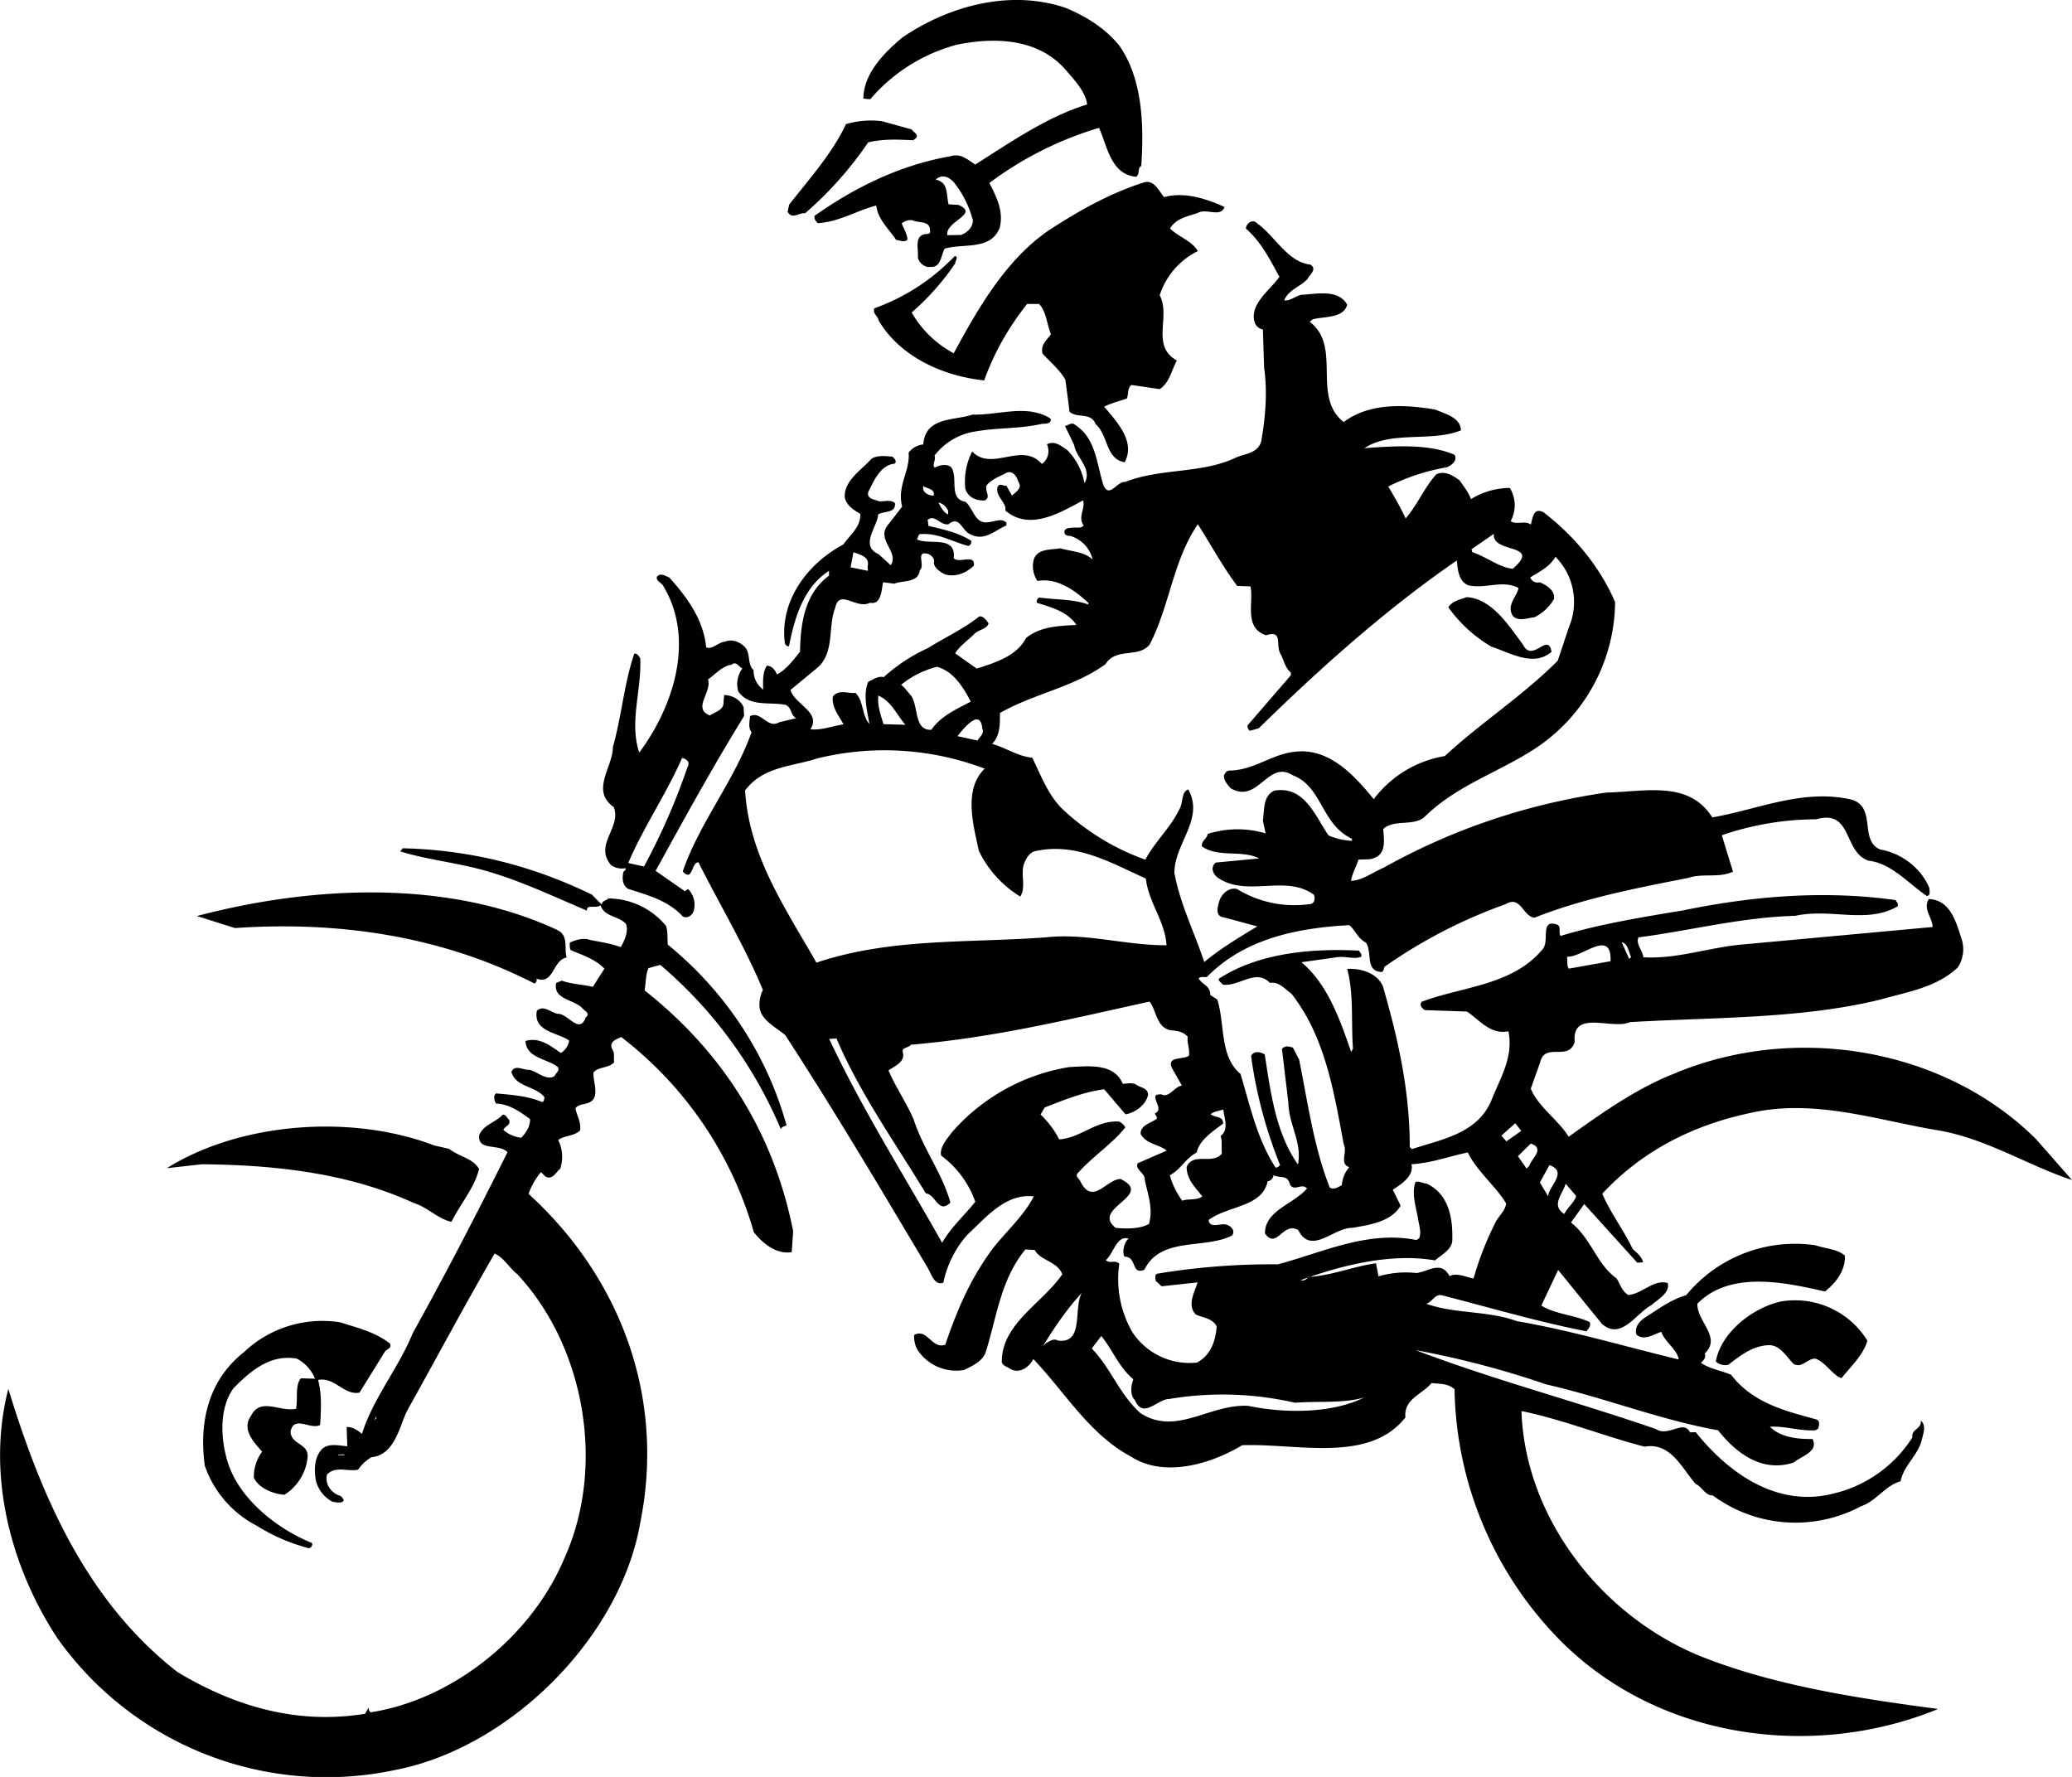 <svg xmlns="http://www.w3.org/2000/svg" width="960" height="823.273" shape-rendering="geometricPrecision" text-rendering="geometricPrecision" image-rendering="optimizeQuality" fill-rule="evenodd" clip-rule="evenodd" viewBox="0 0 10 8.576"><path d="M5.4.217c.113.16.122.38.108.584-.02.011-.005.037-.024.052-.124-.01-.14-.15-.18-.236a1.69 1.69 0 0 0-.529.266c.033.065.07.135.05.216-.044.111-.173.074-.266.101-.017.03-.017.094-.07.088-.027.005-.056-.023-.059-.046.003-.042-.017-.098.03-.111.01-.003.035.001.028-.018.003-.05-.055-.035-.084-.05a.068.068 0 0 0-.052.015c.01.027.025.048.028.079-.018.014-.035.003-.055.001-.035-.053-.089-.1-.096-.166-.091.023-.182.08-.282.085-.01-.009-.018-.02-.016-.035.2-.142.42-.247.657-.288.05-.016.083.018.119.04.174-.11.346-.23.54-.29-.009-.063-.06-.116-.104-.167-.13-.15-.338-.16-.526-.121A.832.832 0 0 0 4.2.479L4.167.476c0-.117.095-.218.188-.295.219-.15.518-.235.788-.143.094.039.188.095.257.18zm-.999.408c.006.013.03.02.022.04l-.016.012C4.333.673 4.262.67 4.19.687a1.76 1.76 0 0 1-.304.342c-.033-.003-.062.032-.085-.007l.008-.035c.099-.126.209-.249.274-.388a.43.43 0 0 1 .174-.014l.144.04zm.293.43c.007.035-.023.068-.057.079l-.065.001c-.011-.068.158-.101.054-.146L4.578.986c-.012-.05 0-.106-.062-.119.029-.027.06-.016.087.012a.49.49 0 0 1 .09.176zm.925-.104c.101-.027.207.01.291.048-.02.053-.087.004-.13.029-.048.016-.105.026-.133.075.04.04.107.06.134.109a.36.36 0 0 0-.184.213c.055.102-.045.244.083.315-.026.046-.035.107-.083.138l-.136-.02c-.02.015-.014.041-.022.065-.036.014-.075.021-.11.04.064.075.152.17.099.268-.093-.016-.078-.129-.14-.184-.024-.06-.09-.026-.126-.06l-.02-.153c-.025-.048-.079-.092-.11-.127-.012-.042.02-.065.04-.094-.02-.05-.022-.109-.057-.146h-.058c-.09.114-.159.235-.207.369-.192-.02-.404-.11-.51-.29-.002-.022-.03-.03-.02-.058.144-.052.274-.134.388-.252.02.003.002.022.002.035-.055.083-.132.17-.21.237a.51.51 0 0 0 .203.197c.118-.218.262-.473.489-.613.135-.086.272-.161.424-.21.054-.02.076.04.103.07zm.705.326c.035.022-.003.048-.014.07-.035.038-.09.05-.112.102.026.006.052-.019.081-.026.077-.004.181-.029.223.048-.019.066-.108.055-.166.07l-.015.012c.158.12.007.36.164.484.123-.093.294-.086.443-.06.045.02.121.037.123.1-.142.058-.336 0-.466.086.143-.01.308-.023.435.032.016.029-.015.05-.036.06a1.022 1.022 0 0 0-.284.093c.03.05.06.102.084.154.058-.067.089-.147.148-.213.042-.019.08.006.112.029.021.03.045.06.055.091a.361.361 0 0 1 .188-.054.16.16 0 0 1 .004.16c.028.02.071-.005.097.017.01-.033.012-.084.061-.06.156.12.275.269.346.434a.855.855 0 0 1-.385.706c-.175.115-.378.177-.533.329-.052.049-.149.011-.201.06.003.051.016.118-.044.14-.021.01-.05.005-.076.008-.01.034-.03.065-.035.102.055-.002.106-.042.156-.063.332-.185.69-.307 1.076-.363.188-.004.398-.06.511.12.219-.038.432-.137.663-.088.136.03.042.2.148.243.1.017.197.088.237.187-.001.013.008.035-.013.037-.092-.063-.17-.157-.28-.17-.124-.04-.077-.25-.253-.2a1.421 1.421 0 0 0-.456.077l.054.176c-.07.032-.145.006-.216.03-.255.05-.508.099-.742.192-.057-.006-.066-.11-.14-.065a2.44 2.44 0 0 0-.584.302c-.003.009-.003.019-.013.025-.083-.002-.044-.097-.077-.142-.04-.02-.052-.062-.08-.084-.26.014-.508.068-.687.25-.012.002-.03-.003-.04.006.014.03.058.036.056.081l.034.022c.038.12.01.274.112.359.046.153.08.314.168.45.005.006.017-.003.023-.01a2.206 2.206 0 0 1-.14-.527c.014-.026.044-.02.066-.007.029.188.054.38.16.531.022-.104-.044-.192-.046-.298l-.031-.26c.017-.017.031-.012.053-.006l.03.058c.042.208.071.424.148.618.022.011.04-.003.058-.012a.15.15 0 0 1 .036-.087c-.05-.017-.007-.072-.027-.111-.048-.26-.091-.52-.252-.726-.033-.023-.06-.06-.104-.052-.067-.072-.151.02-.228.008-.005-.01-.021-.015-.019-.028.19-.124.444-.148.677-.136.004.009.014.014.011.029-.036.016-.08-.006-.126.004l-.163.023c.126.105.186.276.24.433l.009-.016c-.01-.128.005-.26-.028-.385.065-.003.142.018.172.083.071.246.13.5.13.777l.01.01c.141-.047.314-.073.383-.233.042-.108.109-.21.083-.336-.086.018-.138-.053-.2-.095l-.203-.007c-.016-.01-.027-.025-.016-.04.191-.073.435-.078.58-.249.044-.04-.015-.154.076-.123.019.012.003.038.015.054.183-.056.39-.09.59-.123.339-.07.685-.098 1.027-.05.004.01.014.015.01.03-.15.087-.32.008-.495.046-.26.007-.503.071-.756.104-.015.03.02.062.023.096.162.01.317-.048.482-.062l.914-.084c.001-.044-.048-.086-.018-.135.108.004.134.12.16.198a.16.16 0 0 1-.02.132c-.103.097-.24.117-.373.155-.383.094-.803.085-1.209.109-.086.039-.282-.064-.267.096-.03.096-.144-.002-.167.099l-.045.126c.036.088.132.15.183.232.157-.112.325-.232.508-.304.579-.244 1.3-.128 1.747.315l.174.198c-.213-.07-.42-.204-.654-.241-.296-.05-.598-.155-.91-.08-.267.058-.51.18-.703.387.039.092.103.175.147.267.022.02.044.038.05.064l-.028.002-.256-.283-.064.089c.1.08.123.2.219.269.02.027.023.06.058.081.07-.007.121-.077.19-.058.012.048-.046.077-.079.107-.075.04-.146.172-.239.09l-.211-.26-.081.172c.068.042.16.045.234.08.005.018-.005.031-.017.044-.236-.046-.463-.114-.698-.174-.033-.007-.046.034-.075.041.139.05.295.032.437.084.268.046.523.123.782.185-.007-.048-.067-.084-.084-.133-.033.009-.083.046-.12.013-.012-.039.02-.07.049-.087.062-.04.122-.084.191-.103a.68.68 0 0 1 .624-.241c.05.017.106.018.142.05.003.071-.042.13-.096.173-.194-.044-.458-.102-.616.059-.002.087.118.162.036.24.006.02-.004.032-.019.045.042.03.1.038.146.058.106.138.264.175.413.216.017.007.012.032.006.045l-.013.007c-.077.004-.148-.022-.219-.017.052.05.129.06.206.059.03.062-.054.082-.09.113-.15.05-.275-.04-.366-.155-.286-.052-.55-.158-.831-.222a4.415 4.415 0 0 0-.629-.165c.381.145.776.248 1.16.381.06.04.133-.048.165.016l.027-.001c.167.208.402.366.67.295a.62.62 0 0 0 .376-.27c-.007-.041.045-.038.04-.08.03.02.01.07.003.1-.02.069-.087.12-.1.192-.074.02-.118.096-.19.12a.672.672 0 0 1-.717-.052c-.034.003-.055-.045-.082-.055-.066-.074-.12-.203-.247-.18-.2-.052-.391-.13-.594-.172.018.526.401 1.008.894 1.195.351.134.734.192 1.117.243-.6.246-1.345.148-1.82-.327a1.768 1.768 0 0 1-.514-1.216c-.03-.028-.07-.026-.111-.03-.046.056-.135.076-.126.166-.177.223-.521.124-.788.134-.147.089-.376.16-.538.054-.2-.107-.317-.31-.47-.47-.02.041-.069.073-.112.047-.015-.01-.035-.014-.04-.032-.002-.185.195-.283.292-.424-.025-.064-.104-.064-.133-.117l-.045-.003c-.12.145-.138.327-.193.5-.019.043-.064.063-.104.082a.224.224 0 0 1-.225-.099.132.132 0 0 1-.015-.07c.063-.035.085.07.15.047.058-.17.122-.321.233-.469.067-.084.15-.158.194-.247-.134-.015-.226.097-.321.186a.501.501 0 0 0-.115.23c-.042.018-.059-.043-.075-.07-.223-.375-.447-.753-.688-1.124-.043-.037-.115-.07-.124-.132a.158.158 0 0 1 .016-.086c-.088-.212-.207-.409-.311-.616-.035-.003-.026.097-.076.044.081-.236.25-.439.332-.672-.016-.02-.01-.048-.007-.078.055-.026.084.063.14.03l.083-.02c-.028-.012-.02-.05-.051-.064-.078-.016-.175.012-.229-.065a.127.127 0 0 1 .02-.111c-.017-.006-.03-.038-.052-.018-.046.006-.076.045-.114.071.02.062-.077.14.009.174.026-.018.07-.026.066-.067l.003-.032c.04.002.078.022.094.06l.002.042c-.152.246-.29.498-.427.747l.141.098.016-.01a.106.106 0 0 1 .028.1c-.003.023-.03.045-.054.032-.07-.077-.17-.103-.263-.133-.03-.018-.03-.054-.023-.083.007-.006.013-.01.01-.017a.09.09 0 0 1-.07-.015c-.084-.098.052-.182.013-.28-.113-.079-.004-.193-.004-.29.042-.148.054-.307.103-.45.014-.003.024.013.029.023.007.153-.054.307-.005.454.163-.218.273-.545.115-.806-.01-.015-.034-.022-.03-.042.017-.022.041-.004.06.003.088.098.165.204.178.337.028.013.058-.024.09-.027.03-.013.065-.002.087.017.043.03.017.088.052.12a.113.113 0 0 0 .046.094c0-.036-.004-.082.018-.115.024 0 .039.02.049.042.043-.022.081-.071.111-.11.003-.134.02-.277.14-.367v-.023c-.124.08-.166.227-.193.363-.009.005-.018-.008-.02-.013-.027-.205.11-.386.282-.477.033-.048.084-.083.082-.148-.033-.019-.068-.042-.075-.08-.004-.08.08-.131.129-.186.029-.018.07-.013.101-.01.012.01.023.024.01.034-.068.006-.1.084-.126.135-.011.036.032.037.05.046.026.003.058-.01.078.009.006.05-.052.037-.081.055-.003.06-.091.15.003.192l.058.053c.043-.066-.077-.125-.01-.199l.065-.084c-.026-.101.04-.174.031-.26a.1.1 0 0 1 .071-.04c.01-.134.147-.114.238-.144.13.003.262-.052.376.019.008.027-.026.024-.043.026-.106.024-.209.017-.317.036a.305.305 0 0 0-.2.117c.009.022-.013.04.001.058.026-.013.054-.02.079-.003.037.05-.015.154.07.168.038.032.045.109.11.098.031-.002.063-.021.087.002v.014c-.053.022-.105.077-.17.044-.044-.013-.054-.096-.109-.05-.04.008-.065-.05-.101-.021l.004.029c.072.017.146.033.206.072.003.012-.003.02-.013.025-.079-.02-.147-.065-.235-.057-.01.008-.007.016-.014.025.06.03.19-.022.178.091.026.028.104-.024.097.036-.037.035-.086.057-.14.042-.02-.011-.051-.029-.053-.056.006-.02-.012-.036-.026-.042-.067-.02-.013.056-.042.078-.006.062-.08.048-.123.065l-.054-.007c-.008.038-.008.11-.063.099-.067.034-.147-.07-.168.024-.036.093-.002.213-.084.288l-.132.109c.02.07.15.107.096.19.055.005.105-.016.16-.024-.023-.043-.056-.08-.052-.133.025-.039.08-.014.11-.019.04.04.03.11.067.15-.01-.059-.032-.141-.006-.203.023-.012.05-.03.075-.023a.834.834 0 0 1 .213-.14c.08-.05.175-.094.248-.153.02-.003.034.019.045.033-.005.026-.045.03-.067.05-.03.031-.072.058-.094.095l.104.074c.088-.029.193-.06.238-.148.07-.056.156-.058.243-.063-.044-.066-.126-.086-.191-.107-.003-.01.003-.024.014-.025.078.011.16.007.233.033l.003-.006c-.066-.062-.152-.124-.247-.107a.128.128 0 0 1-.018-.103c.018-.055.081-.046.128-.055.052.016.113.015.156.054a.154.154 0 0 0-.11-.114c-.01 0-.022-.002-.025-.013-.005-.02.016-.026.03-.025.02-.006.049.006.062-.012-.03-.04.01-.084-.003-.121-.112.06-.258.149-.375.049.007-.04-.048-.065-.038-.113.01-.023.029-.003.043-.007l.027.048c.021-.02.052-.037.03-.068-.007-.028-.032-.06-.064-.038-.032.016-.066.029-.088.056-.012.026.023.057-.009.073-.043.003-.08-.015-.094-.055a.319.319 0 0 1 .033-.181c.095.1.24-.05.336.06.03-.02.04-.06.025-.095.039-.019.07.01.098.028a.307.307 0 0 1 .083.16c.04-.07-.04-.121-.05-.185l-.044-.091c.016-.003.032-.02.048-.006.102.065.104.188.137.29.028.069.065-.018.106-.014.163-.066.369-.04.528-.115.045-.022.11-.02.128-.081.02-.113.031-.24.014-.354l-.006-.186c-.043-.008-.05-.055-.04-.092.019-.063.084-.111.12-.162-.046-.082-.085-.165-.162-.233.001-.025.033-.048.053-.026.086.06.148.188.258.2zM4.506 2.392c-.016 0-.057-.009-.05-.047.016.015.058.012.05.047zm.07.076v.015c-.021-.009-.037-.036-.046-.058a.07.07 0 0 1 .047.043zm1.396.36l.063.002c.017.076-.034.199.075.236.084-.027.045.047.07.09.017.029.02.065.05.09v.013l-.21.243c.002.01.003.019.012.025l.043-.012c.3-.294.62-.579.956-.81.004.046.01.102.056.12.087.018.165-.028.242.013-.009.043-.057.08-.03.131.024.034.075.013.107.01a.222.222 0 0 0 .094-.088c.007-.042-.04-.07-.07-.081-.022.006-.037-.007-.045-.023.044-.028.094-.05.122-.1a.31.31 0 0 1 .065.34l-.054.162c-.173.173-.369.297-.545.46a.54.54 0 0 0-.343.208c-.089-.11-.21-.243-.368-.23-.12.007-.207.092-.332.092-.01.002-.02.013-.023.025 0 .023.015.04.032.06.133.079.18-.14.301-.062.143.055.135.236.285.306v.01a.32.32 0 0 1-.113-.026c-.063-.09-.115-.242-.262-.216-.055.026-.047.09-.055.144l.013.062a.476.476 0 0 0-.28.003c0 .021-.032.033-.027.06.079.056.193.015.276.058l-.21.02c-.024.022-.016.048.005.069.14.104.332-.016.47.087.007.023 0 .045-.025.045a.53.53 0 0 1-.346-.073c-.036-.011-.074.02-.086.057-.008.026-.024.075.024.08l.159.043c-.086.052-.175.105-.256.172-.047-.143-.116-.278-.144-.43 0-.143.146-.26.067-.403-.036.012-.023.067-.045.099-.04.085-.122.16-.162.24a1.143 1.143 0 0 1-.4-.244c-.07-.068-.104-.163-.146-.248-.07-.007-.127-.048-.194-.067.04-.039.038-.1.038-.149.165-.094.356-.124.51-.236.05-.082.16-.027.213-.095.096-.186.112-.404.232-.58.064.1.12.205.191.299zm-1.785-.093l.002.02-.084-.017.014-.073c.029.012.081.02.068.07zm3.114.01c-.065-.006-.127-.058-.195-.08l-.004-.014.108-.075c-.013.098.236.044.091.169zm.05.368c.047.087.121-.065.137.033-.087.075-.2.004-.29-.025a.676.676 0 0 1-.208-.19c.019-.031.057-.037.088-.049.122.006.206.14.273.23zm-2.666.273c-.066.036-.142.067-.19.136-.083.005-.062-.108-.096-.162-.015-.017-.03-.039-.05-.055a.45.45 0 0 1 .173-.087c.08.022.127.099.163.168zm-.317.112l-.104-.003c-.013-.044-.03-.087-.025-.138.064.028.089.094.13.14zm.374.021c.008.024-.015.037-.024.055l-.097-.021c.02-.025.112-.146.12-.034zm.011.19c-.105.101-.055.274-.029.397a.528.528 0 0 0 .2.221c.028-.043.003-.102.016-.152.009-.026.027-.063.06-.068.198-.042.366.06.53.133.014.118.092.203.1.322-.198.001-.387-.06-.584-.038-.381.028-.747.002-1.106.122-.147-.26-.325-.513-.344-.831.087-.117.228-.115.35-.155a1.36 1.36 0 0 1 .807.05zm-1.435-.007a3.123 3.123 0 0 1-.21.48l-.076-.017c.07-.166.184-.334.26-.507.022.005.04.02.026.044zm-.46.617l.045.046c.006-.02.02-.016.033-.029a.365.365 0 0 1 .278.132c.01.027.006.06.009.091.284.232.48.537.573.872-.008.005-.027.007-.027.02a2.12 2.12 0 0 0-.582-.794.882.882 0 0 0-.058.016c-.013.032-.012.07-.018.107.393.31.627.707.717 1.162l-.007.101c-.073.012-.138-.04-.183-.096a1.813 1.813 0 0 0-.64-.942c-.024.011-.065.024-.04.064.009.017.003.039.006.058-.028.03-.078.02-.1.05-.002.047.035.126-.026.146-.019.008-.045.005-.061.026.007.035.027.063.023.106-.029.03-.074.023-.106.047a.184.184 0 0 1 .01.138c-.023.02-.04.058-.073.037l-.02-.02a.323.323 0 0 0-.06.105c.439.4.662.976.539 1.587-.096.556-.632 1.089-1.186 1.194a1.592 1.592 0 0 1-1.626-.635C.055 7.57-.068 7.123.04 6.703c.152.495.367 1.018.817 1.367.266.16.569.256.905.201l.017-.03c0 .01.003.019.01.023.398-.062.778-.368.935-.744.2-.442.099-1.02-.227-1.37-.04-.032-.066-.081-.11-.1-.146.252-.284.511-.423.76-.037.076-.059.212-.172.223a.207.207 0 0 0-.064.06c-.047.011-.11-.02-.15.024-.01.047.019.084.056.1.015.002.019.013.025.023-.006.018-.036.01-.054.008a.16.16 0 0 1-.08-.1c-.01-.052-.008-.112.025-.15.03-.036.086-.021.126-.018l-.003-.093c.03 0 .051.015.074.033.054-.173.178-.32.245-.486.16-.288.311-.58.457-.873-.039-.044-.146-.003-.136-.083.02-.05.078-.06.113-.098.016-.002.018.013.03.023.012.028-.018.03-.027.05a.155.155 0 0 0 .087.038c.025-.027.043-.056.042-.09-.05-.037-.1-.072-.164-.075a.056.056 0 0 1-.008-.039l.007-.01c.08.007.156.013.224.042.009-.004.01-.014.01-.025-.047-.055-.136-.046-.159-.12.016-.04.06-.007.087-.011.04.01.084.055.122.03.004-.014.029-.027.013-.045-.052-.039-.15-.042-.154-.124.067-.02.12.023.171.058a.088.088 0 0 0 .04-.06c-.054-.039-.175-.042-.156-.144.034-.03.067.01.102.015.047-.002.105.103.134.016.022-.013 0-.029-.011-.037-.04-.051-.148-.044-.132-.128l.027-.011c.048.017.108.019.15.03l.056-.088c-.043-.045-.104-.065-.162-.089-.007-.01-.005-.026-.005-.037.028-.012.064-.025.096-.013.05.01.101.017.15.035.02-.034.038-.079.025-.112-.036-.04-.103-.032-.123-.09-.023.018-.07-.007-.065.026-.178-.075-.35-.159-.537-.205-.122-.03-.248-.045-.365-.081l.013-.015c.332.008.633.087.915.225zm-.17.169c.059.025.033.094.047.133-.07.013-.06.133-.146.102.003.01 0 .017-.009.024-.43-.221-.922-.304-1.446-.268L.95 4.421c.569-.15 1.219-.175 1.739.067zm5.185.133c-.004-.001-.006.003-.01.007l-.036-.08c.03.004.033.047.046.073zm-.1.018l-.202.036c-.01-.016-.005-.038-.008-.058.071.007.216-.14.21.022zm-2.125.333c.03.003.06.005.084.031-.004.032.011.058.006.092-.026.021-.112 0-.08.063l.046.081c-.037.006-.063.063-.1.042-.011.002-.023-.001-.028.01-.002.031.036.064-.002.083.002.009.012.015.009.025-.026.021-.08.03-.078.074.031.052.085.047.126.08l-.14.061c-.015.032.037.047.034.08.014.068.042.14.02.213-.043.024-.106.024-.16.019-.124-.096.19-.155.023-.236-.068.001-.134.13-.193.013-.004-.012-.025-.023-.016-.038.067-.078.17-.145.232-.224a.062.062 0 0 0-.03-.028c-.112-.007-.182.078-.289.086a.451.451 0 0 0-.09-.12l.02-.034c.092-.036.185-.074.287-.088l.103.121c.044-.007.099-.044.109-.095-.002-.035-.04-.033-.06-.05-.018-.008-.04-.004-.062-.002-.042-.1-.16-.086-.259-.081a.954.954 0 0 0-.566.315c-.026.035-.06.073-.052.112a.472.472 0 0 1 .165.223c-.05.063-.12.126-.16.198-.182-.323-.387-.646-.545-.984l.035-.002c.113.265.282.501.431.747.05.007.06.102.119.045-.04-.143-.132-.26-.177-.4-.035-.082-.087-.156-.122-.238.028-.02.08-.04.07-.084-.009-.03.026-.022.038-.04.405-.034.768-.124 1.152-.208.033.04.032.123.1.138zm-3.48.573c.049.038.115.045.144.097-.023.093-.092.17-.133.255-.067-.015-.116-.071-.182-.091-.309-.142-.66-.184-1.023-.187l-.169.019c.355-.222.892-.262 1.29-.11l.074.017zm3.736-.19c.005.044.028.096-.013.128.009.024.003.055.006.085-.046.055-.139-.009-.17.064 0 .058.04.098.076.142-.028.021-.073.01-.097.021a.376.376 0 0 1-.06-.123c.054-.029.074-.08.13-.11.011-.059.08-.104.127-.139.001-.039-.04-.027-.06-.046.018-.014.042-.016.061-.022zm1.367.154l-.025-.028.067-.06.029.037-.071.05zm.11.117l-.013.014-.042-.06.062-.061c.071.024.003.072-.007.107zm-.297-.064c.044.091.133.16.185.246-.004.038-.041.064-.055.099a1.485 1.485 0 0 0-.102.263c-.032-.004-.081-.03-.116-.011-.04-.077-.103-.022-.16-.015a.465.465 0 0 0-.183.016l-.012-.063c-.107.014-.21.059-.327.066-.009.013-.02.019-.038.016.196-.072.438-.133.65-.096.03-.027.079-.05.083-.094.004-.111-.017-.225-.122-.276-.019-.002-.034-.013-.055-.009-.021.052.002.122.012.178.004.03.017.063.006.093l-.013.01c-.236-.048-.454.06-.67.117a3.38 3.38 0 0 0-.581.045c-.016.006-.008.022-.009.034l.029.027.174-.019c-.015.048-.052.11-.009.155.035.017.078.016.101.057-.005.068-.027.139-.095.175a.33.33 0 0 1-.314-.15.515.515 0 0 1-.061-.327c-.023-.021-.042.002-.065-.017.039-.035.053-.122.11-.104-.015.01-.035.055-.02.087.062 0 .031.09.096.063.08-.162.289-.097.423-.165.019-.024-.008-.049-.029-.053-.029-.007-.078.021-.084-.022.094-.07.26-.062.285-.187.015-.001.028-.016.028-.029.036.016.068-.004.08.045.021.036.056-.01.082.019-.062.074-.204.106-.203.217.057.08.087-.06.161-.016.062.123.171-.013.26-.011.088-.015.188-.03.234-.107l-.038-.077c.04-.026.104-.067.09-.123.097-.006.182-.038.272-.057zm.388.212l-.04-.067.046-.084c.091.033-.003.1-.006.15zm.135-.003c-.007.032-.042.055-.057.088-.068-.042-.005-.1.006-.146l.05.058zm-2.5.7c-.02-.014-.041.002-.057.01l-.016.015c.055-.09.114-.177.187-.256-.042.074.013.246-.115.23zm-3.225.014c.009.021-.011.024-.023.036l-.124.2c-.074.015-.12-.077-.2-.061.019.066.014.15.01.217-.046.026-.127-.05-.143.033.004.065.092.055.082.128a.242.242 0 0 1-.111.176c-.052-.003-.123-.03-.148-.082a.205.205 0 0 1 .04-.126c-.043-.048-.1-.11-.053-.174.045-.09.14-.016.217-.033.009-.05-.006-.112.023-.147l.068.002a.184.184 0 0 0-.088-.097c-.127-.022-.222.058-.305.143-.069.094-.063.24-.03.35.053.183.242.33.409.397.003.012-.003.022-.016.025a.904.904 0 0 1-.252-.109.515.515 0 0 1-.25-.29c-.028-.213.018-.412.19-.548a.55.55 0 0 1 .465-.143c.083.027.167.046.24.103zm7.13-.014c-.018.067-.078.122-.124.18-.04-.01-.08-.08-.127-.094-.04 0-.061.046-.103.027-.035-.034-.064-.09-.117-.092-.08.001-.14.049-.2.095a.068.068 0 0 1-.06-.016c.025-.14.177-.26.316-.29a.41.41 0 0 1 .416.19zm-3.542.186c-.012.029-.017.077.007.1.04.094.109-.005.165-.005a1.56 1.56 0 0 1 .608.018c.112-.009.232.004.333-.025-.155.077-.38.077-.559.04-.188-.01-.347.147-.52.035-.104-.094-.141-.215-.235-.312l.046-.06c.056.068.083.148.155.209zm-3.663.198l.009-.02v.01l-.009.01zm-.175.168V7.02l.03-.001v.004h-.03z"/></svg>